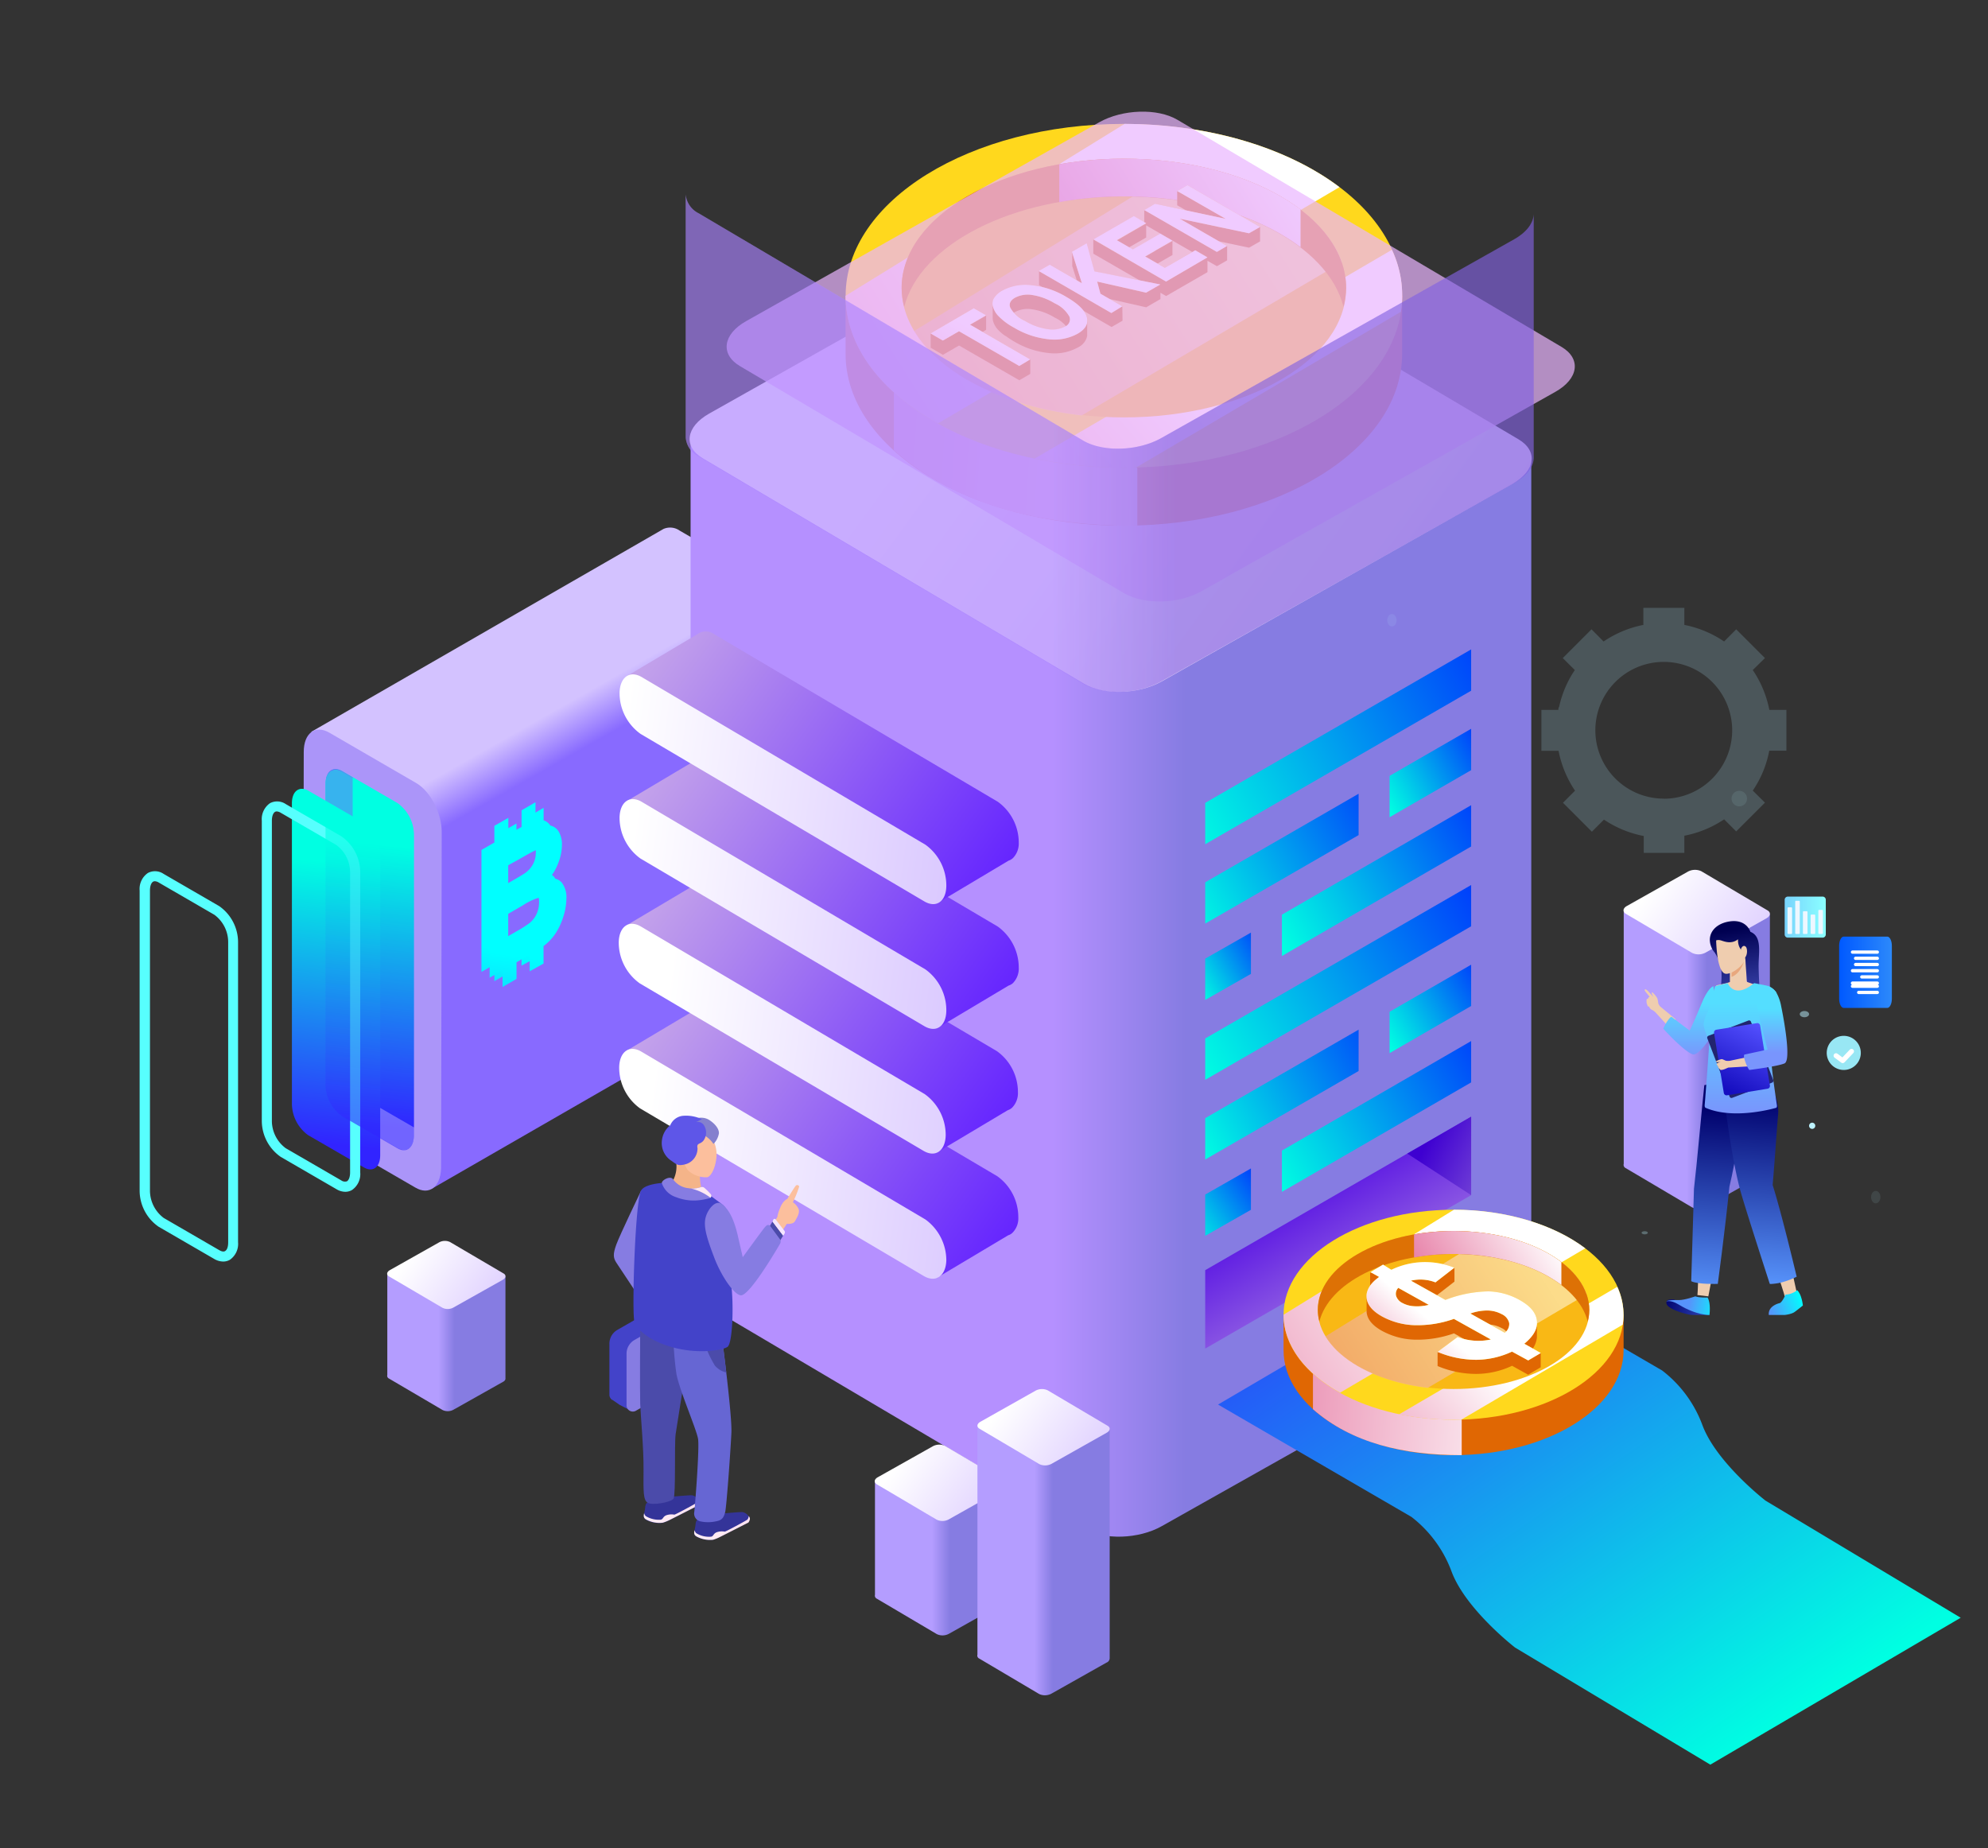 <svg xmlns="http://www.w3.org/2000/svg" width="641" height="596" fill="none"><rect width="100%" height="100%" fill="#333333" stroke="none"/><path fill="url(#a)" d="m247.158 187.336-28-16.237a5.347 5.347 0 0 0-5.219-.548l-113.524 65.393 38.742 147.389 112.955-65.048c1.909-.913 3.148-3.308 3.148-6.799l.203-108.441c-.082-6.008-3.797-13.071-8.305-15.709Z"/><path fill="#AB95F9" d="m133.898 382.907-28.021-16.237c-4.548-2.638-8.122-9.681-8.122-15.749l.183-108.462c0-6.088 3.716-8.828 8.264-6.21l28 16.237c4.549 2.638 8.224 9.701 8.224 15.749l-.203 108.461c-.203 6.069-3.878 8.849-8.325 6.211Z"/><path fill="url(#b)" d="m128.172 370.08-17.929-10.392a12.64 12.64 0 0 1-5.259-10.148v-96.913c0-3.876 2.376-5.662 5.279-4.059l17.929 10.392a12.64 12.64 0 0 1 5.259 10.148V366c0 3.999-2.375 5.764-5.279 4.08Z"/><path fill="url(#c)" d="M118.974 355.142a12.682 12.682 0 0 1-5.259-10.148v-94.315l-3.432-2.029c-2.924-1.685-5.279 0-5.279 4.059v96.913a12.563 12.563 0 0 0 5.239 10.148l17.929 10.391c2.924 1.685 5.279 0 5.279-4.059v-2.598l-14.477-8.362Z"/><path fill="url(#d)" d="m117.349 376.432-17.97-10.391a12.645 12.645 0 0 1-5.258-10.148V259c0-3.896 2.375-5.662 5.279-4.059l17.929 10.392a12.65 12.65 0 0 1 5.259 10.148v96.913c.041 3.937-2.335 5.723-5.239 4.038Z" style="mix-blend-mode:overlay"/><path fill="#57FFFE" d="M111.339 384.287a5.655 5.655 0 0 1-2.904-.873l-17.929-10.391a14.203 14.203 0 0 1-6.091-11.467v-96.913a6.267 6.267 0 0 1 2.64-5.663 4.961 4.961 0 0 1 5.076.284l17.929 10.392a14.199 14.199 0 0 1 6.091 11.487v96.893a6.232 6.232 0 0 1-2.639 5.662 4.299 4.299 0 0 1-2.173.589ZM89.227 261.639a1.064 1.064 0 0 0-.548.142c-.487.284-1.015 1.177-1.015 2.862v96.913a11.013 11.013 0 0 0 4.447 8.666l17.929 10.391a2.03 2.03 0 0 0 1.827.285c.487-.285 1.015-1.178 1.015-2.862v-96.893a10.992 10.992 0 0 0-4.447-8.686l-17.929-10.392a2.741 2.741 0 0 0-1.279-.426ZM71.968 406.775a5.865 5.865 0 0 1-2.924-.853l-17.929-10.391a14.207 14.207 0 0 1-6.092-11.488v-96.892a6.227 6.227 0 0 1 2.66-5.663 4.914 4.914 0 0 1 5.056.284l17.93 10.392a14.21 14.21 0 0 1 6.09 11.467v96.913a6.228 6.228 0 0 1-2.639 5.663 4.275 4.275 0 0 1-2.152.568ZM49.917 284.147a1.108 1.108 0 0 0-.548.142c-.488.284-1.016 1.177-1.016 2.862v96.892a11.055 11.055 0 0 0 4.447 8.687l17.93 10.392c.426.243 1.238.629 1.827.284.589-.345 1.015-1.177 1.015-2.862v-96.913a10.955 10.955 0 0 0-4.447-8.666l-17.929-10.392a2.667 2.667 0 0 0-1.279-.426Z" style="mix-blend-mode:overlay"/><path fill="url(#e)" d="m128.152 370.262-17.93-10.391a12.684 12.684 0 0 1-5.259-10.148V252.81c0-3.876 2.376-5.662 5.28-4.059l17.929 10.391a12.683 12.683 0 0 1 5.259 10.148v96.913c0 3.958-2.376 5.744-5.279 4.059Z" opacity=".6" style="mix-blend-mode:overlay"/><path fill="url(#f)" d="M168.152 311.364v-5.439l-2.843 1.664-1.421.832v5.358l-4.488 2.598v-5.378l-4.162 2.394V274.06l4.162-2.395v-5.378l4.508-2.578v5.358l3.167-1.826 1.097-.589v-5.378l4.487-2.598v5.865a4.451 4.451 0 0 1 2.721 0 4.06 4.06 0 0 1 2.274 2.03 8.122 8.122 0 0 1 .914 4.059 16.4 16.4 0 0 1-1.117 5.703 17.445 17.445 0 0 1-2.944 5.237 4.063 4.063 0 0 1 4.163 1.177 7.812 7.812 0 0 1 1.441 5.114 20.39 20.39 0 0 1-.934 5.764 21.699 21.699 0 0 1-2.579 5.541 16.374 16.374 0 0 1-3.857 4.059v5.643l-4.589 2.496Zm-6.924-18.53v10.533l5.523-3.186a36.31 36.31 0 0 0 4.061-2.598 8.26 8.26 0 0 0 2.172-2.821c.561-1.2.846-2.511.833-3.836a4.469 4.469 0 0 0-.65-2.639 1.854 1.854 0 0 0-1.848-.71 19.524 19.524 0 0 0-5.299 2.476l-4.792 2.781Zm0-15.669v9.113l3.898-2.253c2.335-1.339 3.777-2.212 4.345-2.638a8.22 8.22 0 0 0 2.417-2.801 7.736 7.736 0 0 0 .873-3.572 3.396 3.396 0 0 0-.751-2.537c-.508-.467-1.259-.487-2.254 0-.589.244-2.295 1.177-5.097 2.801l-3.431 1.887Z" style="mix-blend-mode:overlay"/><path fill="url(#g)" d="M170.791 313.191v-5.399a84.404 84.404 0 0 1-2.843 1.664l-1.401.832v5.358l-4.508 2.598v-5.378l-4.162 2.395v-39.374l4.162-2.395v-5.379l4.488-2.577v5.358l3.167-1.827 1.097-.588v-5.399l4.487-2.598v5.866a4.466 4.466 0 0 1 2.721 0 4.224 4.224 0 0 1 2.274 2.029 8.122 8.122 0 0 1 .914 4.059 16.02 16.02 0 0 1-1.137 5.704 16.98 16.98 0 0 1-3.026 5.216 4.064 4.064 0 0 1 4.061 1.177 7.688 7.688 0 0 1 1.544 5.155 19.771 19.771 0 0 1-.955 5.764 21.668 21.668 0 0 1-2.558 5.541 16.414 16.414 0 0 1-3.858 4.059v5.642l-4.467 2.497Zm-6.924-18.531v10.534l5.523-3.186a36.31 36.31 0 0 0 4.061-2.598 8.119 8.119 0 0 0 2.152-2.821 8.59 8.59 0 0 0 .853-3.836 4.461 4.461 0 0 0-.65-2.639 1.887 1.887 0 0 0-1.868-.71 19.216 19.216 0 0 0-5.279 2.476l-4.792 2.78Zm0-15.668v9.113l3.898-2.253c2.335-1.339 3.777-2.212 4.346-2.638a7.971 7.971 0 0 0 2.396-2.801 7.52 7.52 0 0 0 .893-3.572 3.47 3.47 0 0 0-.751-2.537c-.508-.467-1.259-.487-2.254 0-.589.243-2.295 1.177-5.097 2.801l-3.431 1.887Z" style="mix-blend-mode:overlay"/><path fill="url(#h)" d="M493.739 419.582V148.733l-271.069-5.338v268.657c-.975 2.983.305 6.089 3.939 8.118l122.986 72.7c6.356 3.775 17.564 3.43 24.996-.771l113.016-63.648c4.427-2.456 6.498-5.744 6.132-8.869Z"/><path fill="url(#i)" d="m349.575 220.479-122.966-72.7c-6.375-3.755-5.502-10.148 2.031-14.41l112.996-63.648c7.452-4.181 18.64-4.526 25.016-.771l122.966 72.7c6.375 3.775 5.502 10.148-2.031 14.41l-112.996 63.648c-7.452 4.181-18.64 4.546-25.016.771Z"/><path fill="url(#j)" d="M328.336 392.527a16.219 16.219 0 0 0-6.761-13.253l-91.494-54.028a4.609 4.609 0 0 0-4.568-.426l-.548.325-22.742 13.537 99.819 73.37 23.025-13.74a3.315 3.315 0 0 0 1.401-.833 6.52 6.52 0 0 0 1.868-4.952Z"/><path fill="url(#k)" d="m297.9 411.463-91.514-54.068a16.24 16.24 0 0 1-6.741-13.253c.101-5.054 3.309-7.327 7.147-5.054l91.575 54.109a16.332 16.332 0 0 1 6.761 13.253c-.183 5.013-3.391 7.225-7.228 5.013Z"/><path fill="url(#l)" d="M328.215 352.199a16.232 16.232 0 0 0-6.761-13.253l-91.514-54.028a4.58 4.58 0 0 0-4.549-.426c-.196.084-.38.193-.548.325l-22.761 13.517 99.818 73.39 23.026-13.74a3.749 3.749 0 0 0 1.421-.833 6.686 6.686 0 0 0 1.868-4.952Z"/><path fill="url(#m)" d="m297.758 371.074-91.494-54.007a16.239 16.239 0 0 1-6.761-13.273c.122-5.054 3.33-7.307 7.167-5.034l91.494 54.028a16.238 16.238 0 0 1 6.761 13.253c-.101 5.054-3.309 7.307-7.167 5.033Z"/><path fill="url(#n)" d="M328.479 312.013a16.34 16.34 0 0 0-6.761-13.253l-91.514-54.007a4.488 4.488 0 0 0-4.548-.427c-.196.077-.38.18-.549.305l-22.761 13.537 99.818 73.37 23.026-13.74a3.704 3.704 0 0 0 1.421-.812 6.698 6.698 0 0 0 1.868-4.973Z"/><path fill="url(#o)" d="m298.021 330.868-91.493-54.027a16.245 16.245 0 0 1-6.762-13.254c.122-5.053 3.33-7.306 7.168-5.033l91.432 54.007a16.241 16.241 0 0 1 6.762 13.274c-.041 5.053-3.249 7.306-7.107 5.033Z"/><path fill="url(#p)" d="M328.479 271.767a16.226 16.226 0 0 0-6.761-13.253l-91.514-54.069a4.57 4.57 0 0 0-4.548-.426 2.43 2.43 0 0 0-.549.325l-22.761 13.517 99.818 73.39 23.026-13.74a3.762 3.762 0 0 0 1.421-.833 6.685 6.685 0 0 0 1.868-4.911Z"/><path fill="url(#q)" d="m298.021 290.642-91.493-54.008a16.23 16.23 0 0 1-6.762-13.273c.122-5.034 3.33-7.307 7.168-5.034l91.433 54.028a16.243 16.243 0 0 1 6.761 13.253c-.041 5.054-3.249 7.307-7.107 5.034Z"/><path fill="url(#r)" d="m474.348 222.711-85.747 49.502v-13.334l85.747-49.482v13.314Z"/><path fill="url(#s)" d="m474.348 248.325-26.294 15.181v-13.334l26.294-15.181v13.334Z"/><path fill="url(#t)" d="m438.064 269.27-49.463 28.536v-13.314l49.463-28.556v13.334Z"/><path fill="url(#u)" d="m474.349 272.944-61.016 35.315v-13.335l61.016-35.294v13.314Z"/><path fill="url(#v)" d="m403.342 314.022-14.741 8.403v-13.314l14.741-8.403v13.314Z"/><path fill="url(#w)" d="m474.348 298.679-85.747 49.502v-13.335l85.747-49.481v13.314Z"/><path fill="url(#x)" d="m474.348 324.374-26.294 15.201v-13.334l26.294-15.182v13.315Z"/><path fill="url(#y)" d="m438.064 345.339-49.463 28.536v-13.334l49.463-28.536v13.334Z"/><path fill="url(#z)" d="m474.349 349.013-61.016 35.294v-13.314l61.016-35.315v13.335Z"/><path fill="url(#A)" d="m403.342 390.092-14.741 8.402V385.18l14.741-8.423v13.335Z"/><path fill="url(#B)" d="m474.348 385.363-85.747 49.481v-25.289l85.747-49.481v25.289Z"/><path fill="url(#C)" d="m474.349 385.363-20.589-13.396 20.589-11.893v25.289Z"/><path fill="#E06703" d="M446.774 95.375c-12.426-21.412-45.483-36.756-84.407-36.756s-71.96 15.344-84.387 36.756h-5.34v18.693c0 30.606 40.163 55.428 89.727 55.428 49.564 0 89.727-24.822 89.727-55.428V95.375h-5.32Z"/><path fill="url(#D)" d="M288.214 114.068v31.154c20.427 17.881 47.655 24.355 78.498 24.355v-18.693l-78.498-36.816Z" style="mix-blend-mode:overlay"/><path fill="#FFD81D" d="M362.388 150.803c49.555 0 89.727-24.816 89.727-55.428s-40.172-55.428-89.727-55.428c-49.555 0-89.727 24.816-89.727 55.428s40.172 55.428 89.727 55.428Z"/><path fill="url(#E)" d="m302.427 136.535 129.464-76.19c-16.427-12.401-41.341-20.297-69.28-20.398L272.64 95.375c0 16.359 11.513 31.012 29.787 41.16Z" style="mix-blend-mode:overlay"/><path fill="url(#F)" d="M362.367 150.803c1.381 0 2.721 0 4.061-.122l85.28-50.151c1.058-6.8.039-13.76-2.924-19.97l-115.148 67.28a140.646 140.646 0 0 0 28.731 2.963Z" style="mix-blend-mode:overlay"/><path fill="#F9B815" d="M362.387 134.587c39.574 0 71.656-18.674 71.656-41.708 0-23.035-32.082-41.708-71.656-41.708-39.574 0-71.656 18.673-71.656 41.708 0 23.034 32.082 41.708 71.656 41.708Z"/><path fill="url(#G)" d="m348.783 133.958 83.859-49.38c-3.513-9.905-13.097-18.51-26.396-24.497a140.856 140.856 0 0 0-30.315-3.309l-81.22 49.989c8.427 13.842 28.874 24.376 54.072 27.197Z" opacity=".5" style="mix-blend-mode:overlay"/><path fill="#DD7105" d="M362.367 51.17c-39.574 0-71.656 18.673-71.656 41.709.031 2.055.31 4.1.833 6.088 5.076-20.133 34.802-35.619 70.823-35.619 36.021 0 65.747 15.466 70.823 35.559.523-1.989.803-4.033.833-6.09 0-22.974-32.102-41.646-71.656-41.646Z"/><path fill="url(#H)" d="M362.489 51.17a119.994 119.994 0 0 0-20.955 1.827v12.178a117.825 117.825 0 0 1 20.955-1.847c23.188 0 43.716 6.434 56.853 16.379V67.529c-13.117-9.924-33.665-16.358-56.853-16.358Z" style="mix-blend-mode:overlay"/><path fill="#CE5800" d="M317.96 106.355v-4.607l-13.929 8.037-3.959-2.293v4.627l3.959 2.294 5.198-3.004 19.432 11.203 3.533-2.05v-4.607l-16.914-8.037 2.68-1.563Z"/><path fill="#CE5800" d="m345.758 101.586-2.619-3.654-12.285-4.647-10.782 4.2v5.075c.003.322.044.642.122.954a7.016 7.016 0 0 0 1.564 2.78 14.993 14.993 0 0 0 2.396 2.03h.101c.871.648 1.78 1.245 2.721 1.786a27.17 27.17 0 0 0 11.086 3.714c3.24.424 6.53-.187 9.401-1.745a5.424 5.424 0 0 0 3.087-3.755v-5.115l-1.604 1.076a15.863 15.863 0 0 0-3.188-2.699Zm-8.731 6.535c-.447 0-10.518-4.384-11.351-4.749a2.621 2.621 0 0 1 1.604-2.761 8.658 8.658 0 0 1 5.503-.872 19.25 19.25 0 0 1 7.31 2.679 10.374 10.374 0 0 1 4.65 4.16c-2.559.548-7.391 1.584-7.797 1.543h.081ZM361.88 98.907l-7.757-3.309 15.452 3.491 4.589-2.658V94.4l1.828 1.055 13.34-7.692v-3.673l3.046 1.745 3.289-1.887V79.32s-6.376-1.197-6.904-1.502l-2.964-1.542 16.934 3.592 3.554-2.03v-4.627l-4.792-.162-5.259-1.015-2.031-1.198 2.031.67a5.378 5.378 0 0 0-.609-1.806c-.386-.487-16.062-8.118-16.062-8.118v4.607l6.681 3.856-3.96-.771-4.284 1.156 4.893 2.152-7.533-1.603-6.416-3.268v4.404l-9.503 2.943 2.193 1.482-4.386 2.516-4.731-1.867v4.607l16.082 9.275-16.508-2.03.792 3.045-2.498-9.072-1.888 1.096v-1.38l-2.782-1.583v4.627l2.234 7.043c-1.34-.589-2.254-.974-2.234-.995.021-.02-10.7-4.485-10.7-4.485v4.607l23.391 13.497 3.533-2.03-.061-4.505Zm7.695-22.326v-3.897l18.579 10.717-13.137 4.688-3.634-2.03 6.66-3.836v-4.607l-6.965 1.807 1.178 1.583-4.874 2.82-4.609-2.597-.751-.305 7.553-4.343Z"/><path fill="#F9B815" d="m328.64 118.005-19.431-11.223-5.198 3.003-3.96-2.273 13.95-8.118 3.959 2.273-5.198 3.004 19.432 11.203-3.554 2.131ZM326.956 105.645a21.307 21.307 0 0 1-5.199-3.917 7.09 7.09 0 0 1-1.563-2.801 3.43 3.43 0 0 1 .162-2.517 6.6 6.6 0 0 1 2.843-2.72 15.52 15.52 0 0 1 9.422-1.725 27.415 27.415 0 0 1 11.248 3.796c3.777 2.171 5.95 4.323 6.559 6.454.609 2.131-.406 3.917-2.985 5.398a15.66 15.66 0 0 1-9.401 1.766 27.229 27.229 0 0 1-11.086-3.734Zm3.492-2.192a19.646 19.646 0 0 0 7.411 2.679 8.957 8.957 0 0 0 5.543-.832 2.519 2.519 0 0 0 1.442-3.187 10.152 10.152 0 0 0-4.751-4.302 19.335 19.335 0 0 0-7.31-2.7 8.796 8.796 0 0 0-5.503.893c-1.462.832-2.03 1.908-1.522 3.187.507 1.278 2.01 2.699 4.69 4.262ZM358.347 100.936l-23.432-13.557 3.533-2.03 10.396 5.987-3.228-10.148 4.751-2.74 2.497 9.073 21.26 4.221-4.589 2.639-15.757-3.593 1.036 3.918 7.066 4.059-3.533 2.171ZM375.992 90.788l-23.391-13.497 13.015-7.51 3.959 2.274-9.462 5.48 5.178 2.983 8.812-5.094 3.94 2.293-8.813 4.953 6.376 3.673 9.787-5.662 3.939 2.273-13.34 7.834ZM392.377 81.229l-23.391-13.497 3.452-2.03 22.782 4.872-15.635-8.971 3.29-1.908 23.391 13.497-3.553 2.03-22.336-4.71 15.249 8.789-3.249 1.928Z"/><g style="mix-blend-mode:overlay"><path fill="url(#I)" d="m328.64 118.005-19.431-11.203-5.198 3.004-3.96-2.294 13.929-8.118 3.96 2.273-5.198 3.004 19.432 11.224-3.534 2.11Z"/><path fill="url(#J)" d="M326.955 105.645a20.066 20.066 0 0 1-5.198-3.917 7.278 7.278 0 0 1-1.583-2.801c-.258-.83-.2-1.727.162-2.517a6.902 6.902 0 0 1 2.863-2.72 15.6 15.6 0 0 1 9.401-1.725 27.317 27.317 0 0 1 11.249 3.796c3.777 2.192 5.97 4.323 6.559 6.454.588 2.131-.386 3.917-2.965 5.398a15.595 15.595 0 0 1-9.421 1.766 27.16 27.16 0 0 1-11.067-3.734Zm3.493-2.192a19.428 19.428 0 0 0 7.391 2.679 8.914 8.914 0 0 0 5.543-.832 2.476 2.476 0 0 0 1.442-3.187 10.154 10.154 0 0 0-4.731-4.302 19.771 19.771 0 0 0-7.33-2.7 8.796 8.796 0 0 0-5.503.893c-1.442.832-2.03 1.908-1.523 3.187a10.15 10.15 0 0 0 4.711 4.262Z"/><path fill="url(#K)" d="m358.326 100.936-23.411-13.557 3.553-2.03 10.376 5.987-3.228-10.147 4.771-2.76 2.498 9.072 21.239 4.221-4.589 2.639-15.777-3.573 1.056 3.918 7.046 4.059-3.534 2.171Z"/><path fill="url(#L)" d="M375.972 90.788 352.581 77.19l13.015-7.51 3.959 2.294-9.462 5.46 5.178 2.983 8.812-5.074 3.94 2.273-8.813 5.074 6.376 3.674 9.807-5.642 3.919 2.273-13.34 7.793Z"/><path fill="url(#M)" d="m392.357 81.229-23.391-13.497 3.452-2.03 22.802 4.872-15.634-8.971 3.289-1.908 23.391 13.497-3.553 2.03-22.335-4.71 15.249 8.81-3.27 1.907Z"/></g><path fill="#343499" d="M225.005 489.968s-.609 0-.751 1.704c-.143 1.705-.975 2.943.182 3.715a9.07 9.07 0 0 0 5.422 1.096 13.089 13.089 0 0 0 2.355-.975c.366-.162 9.036-4.586 9.036-4.586s.649-.914.406-1.523a3.11 3.11 0 0 0-2.213-1.826c-.305-.102-4.813.304-6.092.406a25.905 25.905 0 0 1-4.792-.772l-3.553 2.761Z"/><path fill="url(#N)" d="M223.929 493.418c.11.334.282.643.507.913a7.913 7.913 0 0 0 4.61 1.177c1.076 0 .812-.953 2.03-1.441.834-.29 1.73-.36 2.599-.203.386 0 6.863-3.531 7.249-3.835.386-.305.507-1.157.507-1.198.13.173.233.365.305.568.244.609-.406 1.523-.406 1.523s-8.67 4.424-9.036 4.586c-.751.401-1.54.727-2.355.975a9.067 9.067 0 0 1-5.421-1.096c-.792-.487-.772-1.157-.589-1.969Z"/><path fill="#343499" d="M208.761 484.528s-.609 0-.751 1.726c-.142 1.725-.975 2.922.162 3.714a8.977 8.977 0 0 0 5.442 1.075 13.547 13.547 0 0 0 2.356-.954c.365-.162 9.035-4.586 9.035-4.586s.65-.934.406-1.543a3.098 3.098 0 0 0-2.213-1.806c-.325-.102-4.812.284-6.091.385a24.486 24.486 0 0 1-4.792-.751l-3.554 2.74Z"/><path fill="url(#O)" d="M207.685 487.918c.093.336.259.648.487.913a8.124 8.124 0 0 0 4.63 1.198c1.076 0 .812-.954 2.03-1.441a5.114 5.114 0 0 1 2.599-.203c.386 0 6.863-3.552 7.249-3.836.386-.284.487-1.177.508-1.218.113.183.215.373.304.568.244.609-.406 1.543-.406 1.543s-8.67 4.424-9.036 4.587c-.753.39-1.542.71-2.355.953a8.977 8.977 0 0 1-5.442-1.075c-.792-.487-.751-1.157-.568-1.989Z"/><path fill="#4343C9" d="m225.391 421.266-5.381-3.105a1.555 1.555 0 0 0-.386-.244 2.02 2.02 0 0 0-.92-.141 2.022 2.022 0 0 0-.887.283l-18.761 10.757a5.112 5.112 0 0 0-2.559 4.445v16.44a2.026 2.026 0 0 0 .873 1.684h.102l2.294 1.583 3.533 1.827 5.686-8.606 9.441-5.337a5.12 5.12 0 0 0 2.579-4.445v-8.382l4.386-6.759Z"/><path fill="#867CE2" d="m205.187 454.795 18.742-10.615a5.154 5.154 0 0 0 2.578-4.445v-16.602a2.022 2.022 0 0 0-1-1.923 2.027 2.027 0 0 0-2.167.077l-18.762 10.777a5.108 5.108 0 0 0-2.558 4.424v16.46a2.03 2.03 0 0 0 3.167 1.847Z"/><path fill="#4B4BAA" d="M206.426 427.578s-.142 21.108 0 25.106c.143 3.998 1.138 14.207 1.077 21.27-.061 7.063-.102 9.6 1.279 10.574 1.381.975 7.594-.101 8.386-1.299.792-1.197.223-17.677.69-20.843.467-3.167 2.477-15.608 2.477-15.608l-.893-14.735-13.016-4.465Z"/><path fill="#6666D3" d="M233.005 433.017s3.066 23.463 2.823 28.922c-.244 5.46-1.584 24.233-2.031 25.756-.447 1.522-.893 2.516-2.944 2.841-1.671.38-3.406.38-5.076 0a2.578 2.578 0 0 1-1.929-2.943c.223-1.421 1.705-20.519 1.238-23.584-.467-3.064-6.213-16.236-7.005-21.168a92.285 92.285 0 0 1-.914-10.798l15.838.974Z"/><path fill="#4B4BAA" d="M234.183 442.536a6.665 6.665 0 0 1-3.676-2.212 33.46 33.46 0 0 1-2.538-5.033l5.036-2.274 1.178 9.519Z"/><path fill="#867CE2" d="M206.71 383.942s-6.842 14.207-7.979 17.333c-1.137 3.125-1.016 4.302 0 5.865l7.025 10.595 6.904-8.545 1.807-14.024-3.29-9.093-4.467-2.131Z"/><path fill="#4343C9" d="M239.218 404.948s-1.644-7.205-3.147-11.284c-1.502-4.08-2.64-4.952-4.223-6.089-1.584-1.137-3.472-2.598-3.472-2.598l-14.965-3.531s-5.503.304-6.701 2.435c-1.929 3.39-3.045 39.8-2.132 42.418.914 2.619 5.239 6.333 12.934 8.301 7.696 1.969 15.392.873 17.077-.324 1.685-1.198 2.03-14.207 1.137-20.418a8.962 8.962 0 0 1 3.492-8.91Z"/><path fill="#F4B489" d="M226.447 384.287a19.462 19.462 0 0 1-.751-4.303 29.775 29.775 0 0 1 .568-6.332l-8.873-1.279a9.76 9.76 0 0 1-1.828 10.311 31.295 31.295 0 0 0 5.95 3.328c1.218.122 4.061 0 4.061 0l.873-1.725Z"/><path fill="#FCBF9D" d="M229.005 366.082a10.402 10.402 0 0 1 2.031 6.677c-.284 3.937-1.827 6.576-3.005 6.84a8.557 8.557 0 0 1-6.092-2.131c-1.563-1.644-3.228-8.119-3.228-8.119l8.122-7.022 2.172 3.755Z"/><path fill="#8480CE" d="M228.68 361.129c1.503.954 3.188 2.619 3.127 4.303a6.371 6.371 0 0 1-1.766 3.43 8.482 8.482 0 0 0-3.33-2.963c-1.645-.69-1.808.791-1.808.791l-3.695-4.688s4.244-2.922 7.472-.873Z"/><path fill="#5E56E8" d="m224.416 361.819 1.889-.933a11.866 11.866 0 0 0-6.315-1.076 4.97 4.97 0 0 0-3.878 3.024 7.213 7.213 0 0 0-2.681 4.831 6.795 6.795 0 0 0 2.802 6.454c1.868 1.238 2.173 2.029 4.975 1.238a5.302 5.302 0 0 0 3.696-5.094c-.366-1.929.974-1.117 2.03-2.639a4.378 4.378 0 0 0 0-4.851 2.341 2.341 0 0 0-2.518-.954Z"/><path fill="#867CE2" d="M229.167 385.078a20.903 20.903 0 0 0-2.03-2.029 1.172 1.172 0 0 0-1.198-.264 8.134 8.134 0 0 1-4.061.325 6.813 6.813 0 0 1-4.792-2.781c-.853-1.441-3.858.244-3.675 1.177a7.071 7.071 0 0 0 1.765 2.825 7.079 7.079 0 0 0 2.864 1.701 15.414 15.414 0 0 0 8.569.792 26.322 26.322 0 0 0 2.173-.467.748.748 0 0 0 .583-.522.747.747 0 0 0-.198-.757Z"/><path fill="#FCBF9D" d="m251.665 397.784 2.031-3.166s2.03.223 2.619-.832c.589-1.056 1.604-2.619 1.198-3.897a5.093 5.093 0 0 0-1.868-2.233 31.71 31.71 0 0 0 2.031-5.053.637.637 0 0 0-.439-.462.626.626 0 0 0-.617.157c-.345.264-2.762 4.283-2.762 4.283s-1.421.487-2.355 3.003a12.156 12.156 0 0 0-.873 2.862l-1.32 2.03 2.355 3.308Z"/><path fill="#4B4BAA" d="m251.34 400.321 1.178-1.888-3.432-4.587-1.482 2.517 3.736 3.958Z"/><path fill="#867CE2" d="M251.483 399.59a1.365 1.365 0 0 1 0 1.502c-1.929 3.308-9.462 15.892-12.325 16.541-2.031.467-6.437-5.784-8.813-11.995-2.375-6.21-3.614-10.148-2.822-13.091.792-2.943 3.371-5.682 5.117-4.363s3.695 3.491 5.279 10.351l1.563 6.839s5.889-8.118 6.904-9.376a5.16 5.16 0 0 1 .751-.812.82.82 0 0 1 .647-.198.827.827 0 0 1 .572.36l3.127 4.242Z"/><path fill="#F5E6FF" d="m252.518 398.433.427-.649a.778.778 0 0 0 0-.893l-2.843-3.694a.422.422 0 0 0-.355-.191.43.43 0 0 0-.356.191l-.325.69 3.452 4.546Z"/><path fill="#FFE9F4" d="m223.239 383.333-.427-.101a8.755 8.755 0 0 0 3.168-.447 1.177 1.177 0 0 1 1.198.264 20.812 20.812 0 0 1 2.031 2.03.757.757 0 0 1 .16.583.755.755 0 0 1-.323.513 16.607 16.607 0 0 0-5.807-2.842Z"/><path fill="url(#P)" d="M324.763 515.398v-36.654l-42.64-.832v36.309a1.093 1.093 0 0 0 .63 1.279l19.309 11.406a4.31 4.31 0 0 0 3.94-.121l17.746-9.986c.65-.406 1.015-.913 1.015-1.401Z"/><path fill="url(#Q)" d="m302.022 490.008-19.31-11.406c-.995-.589-.873-1.603.304-2.273l17.747-9.986a4.373 4.373 0 0 1 3.939-.122l19.31 11.407c.995.588.853 1.603-.305 2.273l-17.746 9.985a4.299 4.299 0 0 1-3.939.122Z"/><path fill="url(#R)" d="M357.799 534.72v-73.897l-42.64-.832v73.532a1.052 1.052 0 0 0 .609 1.278l19.31 11.427a4.43 4.43 0 0 0 3.939-.122l17.746-10.006a1.566 1.566 0 0 0 1.036-1.38Z"/><path fill="url(#S)" d="m335.139 472.107-19.31-11.426c-.995-.589-.873-1.604.305-2.253l17.746-10.006a4.36 4.36 0 0 1 1.955-.53 4.354 4.354 0 0 1 1.984.408l19.31 11.427c.995.588.873 1.603-.305 2.253l-17.746 10.006a4.428 4.428 0 0 1-3.939.121Z"/><path fill="url(#T)" d="M570.675 376.575v-81.772l-47.128-.934v81.387a1.177 1.177 0 0 0 .691 1.42l21.381 12.645a4.843 4.843 0 0 0 4.345-.142l19.635-11.062a1.702 1.702 0 0 0 1.076-1.542Z"/><path fill="url(#U)" d="m545.598 307.264-21.381-12.624c-1.096-.669-.954-1.786.345-2.516l19.655-11.062a4.843 4.843 0 0 1 4.346-.142l21.381 12.645c1.096.649.954 1.786-.346 2.516l-19.634 11.062a4.815 4.815 0 0 1-4.366.121Z"/><path fill="url(#V)" d="M162.974 444.424v-32.798l-38.092-.751v32.473a.971.971 0 0 0 .548 1.157l17.28 10.148a3.893 3.893 0 0 0 3.513-.102l15.898-8.95c.609-.284.914-.751.853-1.177Z"/><path fill="url(#W)" d="m142.71 421.713-17.28-10.148c-.893-.528-.771-1.421.285-2.03l15.878-8.95a3.9 3.9 0 0 1 3.513-.102l17.279 10.148c.893.528.772 1.441-.264 2.03l-15.899 8.93a3.839 3.839 0 0 1-3.512.122Z"/><path fill="#EAB6FF" d="M362.439 191.272 238.58 118.044c-6.417-3.795-5.523-10.29 2.03-14.512l113.829-64.114c7.492-4.222 18.782-4.587 25.198-.792l123.859 73.228c6.396 3.795 5.523 10.29-2.03 14.511L387.637 190.5c-7.431 4.323-18.701 4.567-25.198.772Z" opacity=".7" style="mix-blend-mode:lighten"/><path fill="url(#X)" d="m488.236 77.15-113.828 64.114c-7.513 4.222-18.782 4.567-25.199.771L225.35 68.808a7.57 7.57 0 0 1-4.264-6.089v78.302a7.503 7.503 0 0 0 4.264 6.23l123.859 73.228c6.417 3.795 17.706 3.45 25.199-.771l113.869-63.973c4.284-2.415 6.396-5.581 6.234-8.545V69.031c-.061 2.8-2.173 5.805-6.275 8.118Z" opacity=".4" style="mix-blend-mode:overlay"/><path fill="url(#Y)" d="m488.236 77.15-113.828 64.114c-7.513 4.222-18.782 4.567-25.199.771L225.35 68.808a7.57 7.57 0 0 1-4.264-6.089v78.302a7.503 7.503 0 0 0 4.264 6.23l123.859 73.228c6.417 3.795 17.706 3.45 25.199-.771l113.869-63.973c4.284-2.415 6.396-5.581 6.234-8.545V69.031c-.061 2.8-2.173 5.805-6.275 8.118Z" opacity=".4" style="mix-blend-mode:lighten"/><path fill="url(#Z)" d="M455.1 489.115a39.544 39.544 0 0 1 12.995 17.78c4.65 12.177 20.427 24.355 20.427 24.355L551.467 569l80.731-47.371-62.945-37.77s-15.756-12.178-20.304-24.254a39.358 39.358 0 0 0-13.016-17.698l-62.518-36.37-80.671 47.35 62.356 36.228Z"/><path fill="#E06703" d="M520.217 423.925c-7.574-13.071-27.757-22.447-51.554-22.447s-43.96 9.376-51.554 22.447h-3.249v11.406c0 18.713 24.549 33.874 54.823 33.874 30.275 0 54.823-15.161 54.823-33.874v-11.406h-3.289Z"/><path fill="url(#aa)" d="M423.342 435.331v19.058c12.488 10.919 29.117 14.816 47.96 14.816v-11.427l-47.96-22.447Z" style="mix-blend-mode:overlay"/><path fill="#FFD81D" d="M468.683 457.778c30.278 0 54.823-15.156 54.823-33.853 0-18.697-24.545-33.854-54.823-33.854s-54.823 15.157-54.823 33.854 24.545 33.853 54.823 33.853Z"/><path fill="url(#ab)" d="m432.074 449.072 79.067-46.559c-10.031-7.571-25.259-12.421-42.315-12.462l-54.966 33.874c0 9.986 7.046 18.956 18.214 25.147Z" style="mix-blend-mode:overlay"/><path fill="url(#ac)" d="M468.663 457.778h2.497l52.062-30.646c.17-1.04.258-2.092.264-3.146a21.912 21.912 0 0 0-2.03-9.052l-70.336 41.099a85.85 85.85 0 0 0 17.543 1.745Z" style="mix-blend-mode:overlay"/><path fill="#F9B815" d="M468.684 447.874c24.177 0 43.777-11.404 43.777-25.471 0-14.068-19.6-25.472-43.777-25.472-24.178 0-43.777 11.404-43.777 25.472 0 14.067 19.599 25.471 43.777 25.471Z"/><path fill="url(#ad)" d="m460.379 447.509 51.189-30.18c-2.153-6.089-8.021-11.305-16.122-14.958a85.631 85.631 0 0 0-18.498-2.03l-49.564 30.545c5.117 8.443 17.584 14.877 32.995 16.623Z" opacity=".5" style="mix-blend-mode:overlay"/><path fill="#DD7105" d="M468.664 396.931c-24.163 0-43.757 11.407-43.757 25.472.016 1.254.187 2.501.507 3.714 3.087-12.32 21.259-21.778 43.25-21.778 21.99 0 40.183 9.458 43.269 21.778.321-1.213.491-2.46.508-3.714 0-14.065-19.594-25.472-43.777-25.472Z"/><path fill="url(#ae)" d="M468.744 396.931a72.319 72.319 0 0 0-12.812 1.117v7.428a72.33 72.33 0 0 1 12.812-1.137c14.214 0 26.701 3.938 34.701 10.006v-7.408c-7.979-6.089-20.548-10.006-34.701-10.006Z" style="mix-blend-mode:overlay"/><path fill="#E06703" d="M492.887 436.366a7.975 7.975 0 0 0 2.66-5.013v-4.891l-3.33-1.38a17.465 17.465 0 0 0-2.315-1.522 21.607 21.607 0 0 0-9.99-2.761 40.088 40.088 0 0 0-13.828 2.842l-11.106-6.211a13.225 13.225 0 0 1 7.898.548l6.092-4.729v-4.505l-7.818 2.719c-.784-.04-1.57-.04-2.355 0-3.52.108-6.978.951-10.152 2.476l-1.442-.791.548-.426v-2.03l-5.969-.325v7.083l2.03-1.501.873.487a13.693 13.693 0 0 0-2.213 2.029l-1.827-.629v5.196c.182 2.334 1.847 4.363 4.954 6.089a23.307 23.307 0 0 0 10.376 2.841 35.228 35.228 0 0 0 12.832-2.03l11.919 6.637a18.689 18.689 0 0 1-5.117.305 19.612 19.612 0 0 1-3.593-.609l.284-.974-8.772.669v4.506a31.809 31.809 0 0 0 12.508 2.537 27.309 27.309 0 0 0 11.513-2.618l5.177 2.882 4.061-2.395v-4.506h-3.898Zm-36.995-10.696a8.992 8.992 0 0 1-3.696-1.035 3.925 3.925 0 0 1-2.03-2.253 2.716 2.716 0 0 1 .69-2.638l9.827 5.48a14.905 14.905 0 0 1-4.791.446Zm29.238 8.545-11.086-6.19a15.838 15.838 0 0 1 5.746-.975 9.908 9.908 0 0 1 4.386 1.178 4.199 4.199 0 0 1 2.396 2.841 3.45 3.45 0 0 1-1.401 3.166l-.041-.02Z"/><path fill="#FFD81D" d="m480.704 431.901-11.919-6.637a35.232 35.232 0 0 1-12.832 2.03 23.304 23.304 0 0 1-10.376-2.841c-3.107-1.746-4.772-3.775-4.955-6.089-.182-2.314 1.158-4.526 4.061-6.617l-2.802-1.562 4.061-2.416 2.68 1.665a25.22 25.22 0 0 1 10.153-2.476 25.564 25.564 0 0 1 10.152 1.806l-6.091 4.729a13.228 13.228 0 0 0-7.899-.548l11.107 6.21a40.107 40.107 0 0 1 13.909-2.76 21.618 21.618 0 0 1 9.99 2.76c3.431 1.908 5.299 4.06 5.604 6.657.304 2.598-1.076 5.013-4.061 7.469l5.32 2.984-4.061 2.395-5.219-2.842a27.635 27.635 0 0 1-11.512 2.639 32.21 32.21 0 0 1-12.508-2.558l6.477-4.789a19.605 19.605 0 0 0 5.604 1.197 18.675 18.675 0 0 0 5.117-.406Zm-29.848-16.642a2.72 2.72 0 0 0-.69 2.638 3.925 3.925 0 0 0 2.03 2.253 8.992 8.992 0 0 0 3.696 1.035 14.94 14.94 0 0 0 4.792-.447l-9.828-5.479Zm34.315 14.47a3.446 3.446 0 0 0 1.442-3.145 4.193 4.193 0 0 0-.867-1.7 4.19 4.19 0 0 0-1.529-1.142 9.924 9.924 0 0 0-4.386-1.177 15.855 15.855 0 0 0-5.746.974l11.086 6.19Z"/><path fill="url(#af)" d="m480.704 431.901-11.919-6.637a35.232 35.232 0 0 1-12.832 2.03 23.304 23.304 0 0 1-10.376-2.841c-3.107-1.746-4.772-3.775-4.955-6.089-.182-2.314 1.158-4.526 4.061-6.617l-2.802-1.562 4.061-2.416 2.68 1.665a25.22 25.22 0 0 1 10.153-2.476 25.564 25.564 0 0 1 10.152 1.806l-6.091 4.729a13.228 13.228 0 0 0-7.899-.548l11.107 6.21a40.107 40.107 0 0 1 13.909-2.76 21.618 21.618 0 0 1 9.99 2.76c3.431 1.908 5.299 4.06 5.604 6.657.304 2.598-1.076 5.013-4.061 7.469l5.32 2.984-4.061 2.395-5.219-2.842a27.635 27.635 0 0 1-11.512 2.639 32.21 32.21 0 0 1-12.508-2.558l6.477-4.789a19.605 19.605 0 0 0 5.604 1.197 18.675 18.675 0 0 0 5.117-.406Zm-29.848-16.642a2.72 2.72 0 0 0-.69 2.638 3.925 3.925 0 0 0 2.03 2.253 8.992 8.992 0 0 0 3.696 1.035 14.94 14.94 0 0 0 4.792-.447l-9.828-5.479Zm34.315 14.47a3.446 3.446 0 0 0 1.442-3.145 4.193 4.193 0 0 0-.867-1.7 4.19 4.19 0 0 0-1.529-1.142 9.924 9.924 0 0 0-4.386-1.177 15.855 15.855 0 0 0-5.746.974l11.086 6.19Z" style="mix-blend-mode:overlay"/><path fill="#EFCDAF" d="m547.309 417.581 3.52.419 1.48-7.771-4.68-.229s-.223 7.265-.32 7.581ZM573.309 411.171s2.123 6.465 2.15 6.829l3.85-1.323-1.468-6.677-4.532 1.171Z"/><path fill="url(#ag)" d="M546.196 383.32c.869-7.133 2.607-26.768 3.341-33.412l13.07-2.908c6.333 12.948-.251 16.133-1.768 18.993-.349.653-.949 6.98-3.219 16.674-1.425 14.173-3.744 31.312-3.744 31.312s-6.382.235-8.567-.865l.887-29.794Z"/><path fill="url(#ah)" d="M570.702 349.178s3.065 5.375 2.629 10.149c-.377 4.098-1.179 16.177-1.768 22.757 3.136 9.995 7.746 29.581 7.746 29.581a25.25 25.25 0 0 1-5.094 1.894c-.707.202-3.142.546-3.578.41 0 0-8.218-25.293-9.598-30.46-3.272-12.233-5.73-34.509-5.73-34.509l15.393.178Z"/><path fill="url(#ai)" d="M537.852 419.134a.841.841 0 0 0-.308.239 1.024 1.024 0 0 0-.191.373 1.154 1.154 0 0 0 .086.845c.616 1.515 5.61 3.096 8.014 3.409h5.856l-8.809-3.803a14.469 14.469 0 0 0-2.78-1.165 5.925 5.925 0 0 0-1.868.102Z"/><path fill="url(#aj)" d="M550.577 418.377s-2.605.132-3.965-.377c0 0-3.349 1.197-5.211 1.197s-3.609 0-4.092.397c1.271-.212 2.542.179 4.048 1.098 5.649 3.472 9.83 3.307 9.83 3.307s.527-3.836-.61-5.622Z"/><path fill="url(#ak)" d="M570.327 423.993c-.25-2.4 2.131-3.512 3.605-3.844.967-.637 1.761-2.712 1.761-2.712 1.349-.046 2.663-.542 3.806-1.437a5.877 5.877 0 0 1 1.131 1.953c.343.954.572 1.966.679 3.003 0 0-1.631 1.322-2.658 2.075-1.028.752-3.192.969-3.192.969l-5.132-.007Z"/><path fill="url(#al)" d="M552.977 302.036a5.488 5.488 0 0 0 .288 5.719 15.194 15.194 0 0 1 1.596 4.214c.612 2.683-.202 7.878-.202 7.878s3.389.469 4.894-.235c1.504-.703.299-9.29.299-9.29s-1.027-4.794-1.223-5.263c-.196-.469-3.156-4.059-3.156-4.059l-2.496 1.036Z"/><path fill="#EFCDAF" d="M557.779 316.601c.033-.275-.039-4.893-.039-4.893l.394-.694 1.792-3.185s2.872-1.866 3.166 0c.206 1.359.061 8.614.061 8.614l3.156 1.166c-1.109 3.039-5.041 3.336-5.041 3.336-5.585.549-7.959-3.207-7.959-3.207s4.409-.887 4.47-1.137Z"/><path fill="#E8A77D" d="M562.309 310s-.972 3.86-4 5v-1.404l4-3.596Z"/><path fill="#EFCDAF" d="M531.389 322.079c.051-.281.131-.539.267-.574.088-.03.179-.047.272-.052l-.601-.757c-.187-.23-.969-1.074-1.014-1.424-.046-.35.345-.287.447-.218.457.347.873.746 1.241 1.188.261.293.76.85 1.134 1.234a9.558 9.558 0 0 1-.567-1.148.321.321 0 0 1 .019-.22.32.32 0 0 1 .157-.153 6.515 6.515 0 0 1 1.649 1.998 7.57 7.57 0 0 1 .278 1.515c.169.498.471.939.872 1.275l4.766 3.921-2.363 2.336-4.256-4.661a4.226 4.226 0 0 0-1.133-.758 2.169 2.169 0 0 1-.669-.649 2.578 2.578 0 0 1-.249-.522c-.051.161-.187.212-.284.086a4.662 4.662 0 0 1-.447-1.246c0-.218-.063-.958.079-1.108a.515.515 0 0 1 .402-.063ZM553.309 301.791s-.027 11.746 3.097 12.193c1.422.2 4.409-1.466 5.924-3.86 0 0 2.281-3.368 1.945-7.033-.336-3.666-9.533-6.375-10.966-1.3Z"/><path fill="url(#am)" d="M552.822 307.166s-.694-2.373.138-3.673c0 0 .573-.712 2.087-.216 1.101.356 3.269 1.207 5.351-.408 0 0-.235 2.734 1.721 4.011a8.76 8.76 0 0 1 .682 2.741c.046 1.201.241 4.222.539 6.997l3.969 1.382s-.149-1.347-.264-6.047c-.109-4.513 1.308-9.912-2.655-11.498 0 0-1.222-4.228-6.819-3.33-5.598.898-8.104 5.487-4.749 10.041Z"/><path fill="#EFCDAF" d="M561.309 306.105s.547-1.731 1.564-.86c.741.632.57 3.628-.761 3.755"/><path fill="url(#an)" d="M538.963 327.863s3.205 2.508 5.876 4.429c1.051-2.292 1.509-3.22 3.937-9.025 2.084-4.968 3.675-5.267 3.675-5.267l1.858 12.09s-5.301 9.402-8.048 9.899c-1.556.281-6.892-4.896-9.952-8.295a12.701 12.701 0 0 1 2.172-3.561c.151-.107.312-.198.482-.27Z"/><path fill="url(#ao)" d="M571.134 340.788c-.192 2.587 1.609 14.15 1.796 15.568.087.65-.198.835-.198.835s-13.508 4.071-22.812 0c0 0-.362-.137-.263-1.008.169-1.585 1.522-20.265 1.522-20.265a28.878 28.878 0 0 1-1.825-5.012c-.379-1.926 1.749-5.269 2.017-6.754.268-1.484 1.627-6.145 1.627-6.145s1.02-.298 4.081-1.007c0 0 2.005 5.364 8.517 0 .653.125 3.393.656 4.314.864.075.023.151.041.227.054a5.266 5.266 0 0 1 2.496 1.985c.881 3.48.901 7.131.058 10.621a68.195 68.195 0 0 0-1.557 10.264Z"/><path fill="#22256F" d="m571.388 349.083-12.867 4.907a.643.643 0 0 1-.829-.371l-7.194-18.816a.643.643 0 0 1 .371-.829l12.866-4.907a.643.643 0 0 1 .829.371l7.195 18.816a.643.643 0 0 1-.371.829Z"/><path fill="url(#ap)" d="m569.93 351.049-13.07 2.124a.908.908 0 0 1-1.042-.749l-3.153-19.358a.906.906 0 0 1 .75-1.04l13.07-2.124a.908.908 0 0 1 1.042.749l3.153 19.358a.906.906 0 0 1-.75 1.04Z"/><path fill="#EFCDAF" d="M553.708 342.492c-.233 0-.483-.157-.372-.293.112-.135 1.593-.782 1.959-.677.367.104.908.432 1.285.521.386.047.776.047 1.163 0l4.974-1.043 1.592 2.821-7.044.412s-.712.292-1.195.522h-.058c-.314.128-.644.21-.982.245-.43 0-.616-.25-.621-.428-.234-.052-.329-.193-.335-.328a.378.378 0 0 1 .043-.198.366.366 0 0 1-.212-.109.349.349 0 0 1-.096-.215.444.444 0 0 1 .048-.214.364.364 0 0 1-.329-.328.518.518 0 0 1 .1-.308c.412-.242.86-.418 1.328-.521a7.705 7.705 0 0 1-1.248.141Z"/><path fill="url(#aq)" d="m562.413 340.048 7.523-1.619c-.99-3.524-2.27-8.871-3.083-12.191-.991-4.105.22-7.779 2.787-8.238.081.022.163.039.246.052 1.118.289 2.094.925 2.762 1.8a14.104 14.104 0 0 1 1.678 4.685s3.632 17.224 1.065 18.35c-2.219.975-11.351 2.113-11.351 2.113s-.896-1.051-1.615-3.71a1.81 1.81 0 0 1-.012-1.242Z"/><path fill="url(#ar)" d="M594.479 302h14.042c.817 0 1.479 1.331 1.479 2.972v17.056c0 1.641-.662 2.972-1.479 2.972h-14.042c-.817 0-1.479-1.331-1.479-2.972v-17.056c0-1.641.662-2.972 1.479-2.972Z"/><path fill="url(#as)" d="M576.467 289.099h11.201c.567 0 1.027.459 1.027 1.026v11.187c0 .566-.46 1.025-1.027 1.025h-11.201a1.026 1.026 0 0 1-1.027-1.025v-11.187c0-.567.46-1.026 1.027-1.026Z"/><path fill="#EDF7FF" d="M586.556 293.386h.967c.141 0 .254.113.254.254v7.249c0 .14-.113.253-.254.253h-.967a.254.254 0 0 1-.254-.253v-7.249c0-.141.114-.254.254-.254ZM584.069 294.889h.967c.14 0 .254.114.254.254v5.745a.254.254 0 0 1-.254.254h-.967a.253.253 0 0 1-.254-.254v-5.745c0-.14.113-.254.254-.254ZM581.582 293.814h.967c.14 0 .254.114.254.254v6.82a.254.254 0 0 1-.254.254h-.967a.254.254 0 0 1-.254-.254v-6.82c0-.14.114-.254.254-.254ZM579.094 290.443h.967c.14 0 .254.114.254.254v10.191a.254.254 0 0 1-.254.254h-.967a.254.254 0 0 1-.255-.254v-10.191c0-.14.114-.254.255-.254ZM576.612 292.559h.967c.14 0 .254.114.254.254v8.075a.254.254 0 0 1-.254.254h-.967a.253.253 0 0 1-.254-.254v-8.075c0-.14.113-.254.254-.254Z"/><path fill="#ACE2F9" d="M502.468 228.904c0-.309 0-.649.248-.989a32.34 32.34 0 0 1 1.081-3.862 33.373 33.373 0 0 1 3.986-8.002l-3.893-3.862 9.268-9.268.186.185 3.707 3.738a34.722 34.722 0 0 1 12.822-5.345V196h13.223v5.499c4.591.9 8.952 2.718 12.822 5.345l3.893-3.923 9.268 9.268-3.923 3.862a34.878 34.878 0 0 1 5.345 12.853H576v13.161h-5.53a34 34 0 0 1-5.314 12.853l3.923 3.893-9.268 9.268-3.893-3.892a34.61 34.61 0 0 1-12.822 5.283V275h-13.1v-5.438a34.589 34.589 0 0 1-12.821-5.283l-3.708 3.708-.185.185-5.623-5.623-3.707-3.707 3.707-3.708.185-.185-.185-.278a34.974 34.974 0 0 1-5.129-12.575H497v-13.192h5.468Zm33.986 28.64a22.06 22.06 0 1 0-22.06-22.029 22.063 22.063 0 0 0 22.152 21.998l-.092.031Z" opacity=".2"/><path stroke="#fff" stroke-linecap="round" stroke-miterlimit="10" stroke-width="1.06" d="M605.309 307h-8M605.309 309h-7M605.309 311h-7M605.309 313h-8M605.309 315h-5M605.309 317h-8M605.309 318h-8M605.309 320h-6"/><path fill="#98E7F4" d="M589 339.476a5.498 5.498 0 0 0 6.547 5.423A5.501 5.501 0 0 0 594.53 334a5.498 5.498 0 0 0-5.102 3.372 5.505 5.505 0 0 0-.428 2.104Z"/><path stroke="#fff" stroke-linecap="round" stroke-linejoin="round" stroke-width="1.58" d="m592 340.399 2.153 1.601 2.847-3"/><path fill="#BDF3FF" d="M580.309 326.996a.787.787 0 0 0 .25.557c.164.165.398.293.672.37.274.076.576.096.867.058.291-.038.559-.133.77-.272.21-.14.353-.318.412-.512a.696.696 0 0 0-.085-.579 1.218 1.218 0 0 0-.552-.449 2.071 2.071 0 0 0-.834-.169c-.397 0-.777.105-1.058.292-.282.186-.44.44-.442.704Z" opacity=".5"/><path fill="#BDF3FF" d="M583.309 363a1.002 1.002 0 0 0 1.195.981 1.003 1.003 0 0 0 .729-1.364 1.001 1.001 0 0 0-1.924.383Z"/><path fill="#BDF3FF" d="M529.309 397.497c-.001.099.056.196.166.278.109.083.264.148.447.186.183.038.384.049.578.03.195-.019.373-.067.514-.136.14-.07.236-.159.275-.256.039-.097.02-.198-.055-.29a.814.814 0 0 0-.369-.224 1.904 1.904 0 0 0-.938-.048 1.362 1.362 0 0 0-.325.107.676.676 0 0 0-.217.162.298.298 0 0 0-.076.191Z" opacity=".3"/><path fill="#BDF3FF" d="M603.309 386c0 .396.088.783.253 1.112.165.329.4.585.674.736.274.152.576.191.867.113.292-.078.559-.269.768-.549.21-.28.352-.637.41-1.026.057-.388.027-.79-.087-1.156a1.99 1.99 0 0 0-.555-.896 1.25 1.25 0 0 0-.835-.334c-.196 0-.391.052-.573.152a1.554 1.554 0 0 0-.486.434 2.133 2.133 0 0 0-.323.649 2.571 2.571 0 0 0-.113.765ZM447.309 200c0 .396.088.783.253 1.112.165.329.4.585.674.736.274.152.576.191.867.113.292-.078.559-.269.768-.549.21-.28.352-.637.41-1.026.057-.388.027-.79-.087-1.156a1.99 1.99 0 0 0-.555-.896 1.25 1.25 0 0 0-.835-.334c-.196 0-.391.052-.573.152a1.554 1.554 0 0 0-.486.434 2.133 2.133 0 0 0-.323.649 2.571 2.571 0 0 0-.113.765ZM558.309 257.5a2.506 2.506 0 0 0 1.543 2.31 2.508 2.508 0 0 0 2.725-.542 2.502 2.502 0 0 0-.379-3.847 2.504 2.504 0 0 0-3.157.311 2.5 2.5 0 0 0-.732 1.768Z" opacity=".1"/><defs><linearGradient id="J" x1="279.462" x2="326.905" y1="191.253" y2="114.191" gradientUnits="userSpaceOnUse"><stop stop-color="#D10B57"/><stop offset="1" stop-color="#fff"/></linearGradient><linearGradient id="a" x1="173.776" x2="166.228" y1="249.482" y2="236.145" gradientUnits="userSpaceOnUse"><stop stop-color="#886AFF"/><stop offset="1" stop-color="#D3C2FF"/></linearGradient><linearGradient id="c" x1="129.634" x2="136.269" y1="332.715" y2="342.785" gradientUnits="userSpaceOnUse"><stop stop-color="#8942FF"/><stop offset="1" stop-color="#D3C2FF"/></linearGradient><linearGradient id="d" x1="103.014" x2="112.224" y1="368.679" y2="278.504" gradientUnits="userSpaceOnUse"><stop stop-color="#3124FF"/><stop offset="1" stop-color="#00FFE2"/></linearGradient><linearGradient id="e" x1="113.816" x2="123.027" y1="362.509" y2="272.334" gradientUnits="userSpaceOnUse"><stop stop-color="#3124FF"/><stop offset="1" stop-color="#00FFE2"/></linearGradient><linearGradient id="f" x1="152.476" x2="163.979" y1="385.728" y2="306.552" gradientUnits="userSpaceOnUse"><stop stop-color="#4F47FF"/><stop offset="1" stop-color="#0FF"/></linearGradient><linearGradient id="g" x1="155.115" x2="166.639" y1="387.555" y2="308.379" gradientUnits="userSpaceOnUse"><stop stop-color="#4F47FF"/><stop offset="1" stop-color="#0FF"/></linearGradient><linearGradient id="h" x1="382.367" x2="339.402" y1="319.462" y2="319.462" gradientUnits="userSpaceOnUse"><stop stop-color="#867CE2"/><stop offset="1" stop-color="#B590FF"/></linearGradient><linearGradient id="i" x1="1050.48" x2="315.037" y1="647.464" y2="112.988" gradientUnits="userSpaceOnUse"><stop stop-color="#6318FF"/><stop offset=".61" stop-color="#C29FED"/><stop offset="1" stop-color="#FFF6FF"/></linearGradient><linearGradient id="j" x1="325.23" x2="168.584" y1="405.253" y2="292.972" gradientUnits="userSpaceOnUse"><stop stop-color="#6322FF"/><stop offset="1" stop-color="#EAD6E2"/></linearGradient><linearGradient id="k" x1="616.369" x2="148.498" y1="862.861" y2="798.497" gradientUnits="userSpaceOnUse"><stop stop-color="#6318FF"/><stop offset="1" stop-color="#fff"/></linearGradient><linearGradient id="l" x1="325.108" x2="168.463" y1="364.925" y2="252.644" gradientUnits="userSpaceOnUse"><stop stop-color="#6322FF"/><stop offset="1" stop-color="#EAD6E2"/></linearGradient><linearGradient id="m" x1="621.616" x2="153.745" y1="829.971" y2="765.607" gradientUnits="userSpaceOnUse"><stop stop-color="#6318FF"/><stop offset="1" stop-color="#fff"/></linearGradient><linearGradient id="n" x1="325.373" x2="168.727" y1="324.698" y2="212.417" gradientUnits="userSpaceOnUse"><stop stop-color="#6322FF"/><stop offset="1" stop-color="#EAD6E2"/></linearGradient><linearGradient id="o" x1="611.052" x2="143.144" y1="775.806" y2="711.43" gradientUnits="userSpaceOnUse"><stop stop-color="#6318FF"/><stop offset="1" stop-color="#fff"/></linearGradient><linearGradient id="p" x1="325.373" x2="168.727" y1="284.492" y2="172.211" gradientUnits="userSpaceOnUse"><stop stop-color="#6322FF"/><stop offset="1" stop-color="#EAD6E2"/></linearGradient><linearGradient id="q" x1="609.181" x2="141.31" y1="733.467" y2="669.103" gradientUnits="userSpaceOnUse"><stop stop-color="#6318FF"/><stop offset="1" stop-color="#fff"/></linearGradient><linearGradient id="r" x1="494.613" x2="381.518" y1="205.744" y2="268.602" gradientUnits="userSpaceOnUse"><stop stop-color="#0024FF"/><stop offset="1" stop-color="#00FFE2"/></linearGradient><linearGradient id="s" x1="482.308" x2="445.808" y1="237.142" y2="258.101" gradientUnits="userSpaceOnUse"><stop stop-color="#0024FF"/><stop offset="1" stop-color="#00FFE2"/></linearGradient><linearGradient id="t" x1="455.769" x2="382.242" y1="252.161" y2="295.013" gradientUnits="userSpaceOnUse"><stop stop-color="#0024FF"/><stop offset="1" stop-color="#00FFE2"/></linearGradient><linearGradient id="u" x1="488.521" x2="411.928" y1="258.128" y2="302.422" gradientUnits="userSpaceOnUse"><stop stop-color="#0024FF"/><stop offset="1" stop-color="#00FFE2"/></linearGradient><linearGradient id="v" x1="411.667" x2="384.729" y1="302.149" y2="318.315" gradientUnits="userSpaceOnUse"><stop stop-color="#0024FF"/><stop offset="1" stop-color="#00FFE2"/></linearGradient><linearGradient id="w" x1="489.293" x2="385.783" y1="281.367" y2="344.811" gradientUnits="userSpaceOnUse"><stop stop-color="#0024FF"/><stop offset="1" stop-color="#00FFE2"/></linearGradient><linearGradient id="x" x1="482.653" x2="446.032" y1="312.358" y2="334.495" gradientUnits="userSpaceOnUse"><stop stop-color="#0024FF"/><stop offset="1" stop-color="#00FFE2"/></linearGradient><linearGradient id="y" x1="457.495" x2="385.103" y1="328.494" y2="368.605" gradientUnits="userSpaceOnUse"><stop stop-color="#0024FF"/><stop offset="1" stop-color="#00FFE2"/></linearGradient><linearGradient id="z" x1="489.496" x2="409.919" y1="333.243" y2="379.934" gradientUnits="userSpaceOnUse"><stop stop-color="#0024FF"/><stop offset="1" stop-color="#00FFE2"/></linearGradient><linearGradient id="A" x1="409.86" x2="381.746" y1="377.874" y2="397.633" gradientUnits="userSpaceOnUse"><stop stop-color="#0024FF"/><stop offset="1" stop-color="#00FFE2"/></linearGradient><linearGradient id="B" x1="425.82" x2="467.255" y1="387.9" y2="458.018" gradientUnits="userSpaceOnUse"><stop stop-color="#6322E3"/><stop offset="1" stop-color="#EAD6E2"/></linearGradient><linearGradient id="C" x1="461.191" x2="526.115" y1="366.102" y2="398.74" gradientUnits="userSpaceOnUse"><stop stop-color="#3E00D1"/><stop offset="1" stop-color="#EAD6E2"/></linearGradient><linearGradient id="D" x1="108.476" x2="409.189" y1="128.376" y2="147.065" gradientUnits="userSpaceOnUse"><stop stop-color="#D10B57"/><stop offset="1" stop-color="#fff"/></linearGradient><linearGradient id="E" x1="81.45" x2="361.769" y1="248.67" y2="71.68" gradientUnits="userSpaceOnUse"><stop stop-color="#D10B57"/><stop offset="1" stop-color="#fff"/></linearGradient><linearGradient id="F" x1="236.376" x2="388.766" y1="260.868" y2="127.478" gradientUnits="userSpaceOnUse"><stop stop-color="#D10B57"/><stop offset="1" stop-color="#fff"/></linearGradient><linearGradient id="G" x1="160.314" x2="404.987" y1="223.99" y2="69.523" gradientUnits="userSpaceOnUse"><stop stop-color="#D10B57"/><stop offset="1" stop-color="#fff"/></linearGradient><linearGradient id="H" x1="297.067" x2="410.867" y1="118.939" y2="47.087" gradientUnits="userSpaceOnUse"><stop stop-color="#D10B57"/><stop offset="1" stop-color="#fff"/></linearGradient><linearGradient id="I" x1="270.508" x2="317.95" y1="185.733" y2="108.691" gradientUnits="userSpaceOnUse"><stop stop-color="#D10B57"/><stop offset="1" stop-color="#fff"/></linearGradient><linearGradient id="b" x1="113.837" x2="123.047" y1="362.327" y2="272.151" gradientUnits="userSpaceOnUse"><stop stop-color="#3124FF"/><stop offset="1" stop-color="#00FFE2"/></linearGradient><linearGradient id="K" x1="288.458" x2="335.9" y1="196.794" y2="119.732" gradientUnits="userSpaceOnUse"><stop stop-color="#D10B57"/><stop offset="1" stop-color="#fff"/></linearGradient><linearGradient id="L" x1="296.113" x2="343.555" y1="201.502" y2="124.461" gradientUnits="userSpaceOnUse"><stop stop-color="#D10B57"/><stop offset="1" stop-color="#fff"/></linearGradient><linearGradient id="M" x1="303.91" x2="351.352" y1="206.292" y2="129.251" gradientUnits="userSpaceOnUse"><stop stop-color="#D10B57"/><stop offset="1" stop-color="#fff"/></linearGradient><linearGradient id="N" x1="255.04" x2="199.855" y1="480.977" y2="513.93" gradientUnits="userSpaceOnUse"><stop stop-color="#FFD9EA"/><stop offset="1" stop-color="#fff"/></linearGradient><linearGradient id="O" x1="238.833" x2="183.625" y1="475.497" y2="508.451" gradientUnits="userSpaceOnUse"><stop stop-color="#FFD9EA"/><stop offset="1" stop-color="#fff"/></linearGradient><linearGradient id="P" x1="306.367" x2="300.479" y1="502.612" y2="502.612" gradientUnits="userSpaceOnUse"><stop stop-color="#867CE2"/><stop offset="1" stop-color="#B49DFF"/></linearGradient><linearGradient id="Q" x1="432.967" x2="291.283" y1="572.227" y2="469.268" gradientUnits="userSpaceOnUse"><stop stop-color="#6318FF"/><stop offset="1" stop-color="#fff"/></linearGradient><linearGradient id="R" x1="339.484" x2="333.595" y1="503.302" y2="503.302" gradientUnits="userSpaceOnUse"><stop stop-color="#867CE2"/><stop offset="1" stop-color="#B49DFF"/></linearGradient><linearGradient id="S" x1="466.085" x2="324.42" y1="554.306" y2="451.346" gradientUnits="userSpaceOnUse"><stop stop-color="#6318FF"/><stop offset="1" stop-color="#fff"/></linearGradient><linearGradient id="T" x1="550.411" x2="543.893" y1="341.828" y2="341.828" gradientUnits="userSpaceOnUse"><stop stop-color="#867CE2"/><stop offset="1" stop-color="#B49DFF"/></linearGradient><linearGradient id="U" x1="690.534" x2="533.727" y1="398.271" y2="284.305" gradientUnits="userSpaceOnUse"><stop stop-color="#6318FF"/><stop offset="1" stop-color="#fff"/></linearGradient><linearGradient id="V" x1="146.608" x2="141.329" y1="432.977" y2="432.977" gradientUnits="userSpaceOnUse"><stop stop-color="#867CE2"/><stop offset="1" stop-color="#B49DFF"/></linearGradient><linearGradient id="W" x1="259.868" x2="133.104" y1="495.265" y2="403.15" gradientUnits="userSpaceOnUse"><stop stop-color="#6318FF"/><stop offset="1" stop-color="#fff"/></linearGradient><linearGradient id="X" x1="379.017" x2="339.402" y1="142.989" y2="142.989" gradientUnits="userSpaceOnUse"><stop stop-color="#8161E2"/><stop offset="1" stop-color="#CACCFF"/></linearGradient><linearGradient id="Y" x1="379.017" x2="339.402" y1="142.989" y2="142.989" gradientUnits="userSpaceOnUse"><stop stop-color="#8161E2"/><stop offset="1" stop-color="#9554FF"/></linearGradient><linearGradient id="Z" x1="420.541" x2="565.228" y1="354.31" y2="563.701" gradientUnits="userSpaceOnUse"><stop stop-color="#3124FF"/><stop offset="1" stop-color="#00FFE2"/></linearGradient><linearGradient id="aa" x1="313.574" x2="497.271" y1="444.099" y2="455.495" gradientUnits="userSpaceOnUse"><stop stop-color="#D10B57"/><stop offset="1" stop-color="#fff"/></linearGradient><linearGradient id="ab" x1="297.067" x2="468.316" y1="517.57" y2="409.447" gradientUnits="userSpaceOnUse"><stop stop-color="#D10B57"/><stop offset="1" stop-color="#fff"/></linearGradient><linearGradient id="ac" x1="391.708" x2="484.79" y1="525.019" y2="443.531" gradientUnits="userSpaceOnUse"><stop stop-color="#D10B57"/><stop offset="1" stop-color="#fff"/></linearGradient><linearGradient id="ad" x1="345.23" x2="494.697" y1="502.49" y2="408.136" gradientUnits="userSpaceOnUse"><stop stop-color="#D10B57"/><stop offset="1" stop-color="#fff"/></linearGradient><linearGradient id="ae" x1="428.785" x2="498.291" y1="438.315" y2="394.428" gradientUnits="userSpaceOnUse"><stop stop-color="#D10B57"/><stop offset="1" stop-color="#fff"/></linearGradient><linearGradient id="af" x1="425.13" x2="464.461" y1="473.873" y2="428.698" gradientUnits="userSpaceOnUse"><stop stop-color="#D10B57"/><stop offset="1" stop-color="#fff"/></linearGradient><linearGradient id="ag" x1="556.758" x2="552.391" y1="357.353" y2="417.653" gradientUnits="userSpaceOnUse"><stop stop-color="#00006C"/><stop offset="1" stop-color="#5793FB"/></linearGradient><linearGradient id="ah" x1="569.316" x2="564.758" y1="353.727" y2="413.798" gradientUnits="userSpaceOnUse"><stop stop-color="#00006C"/><stop offset="1" stop-color="#5793FB"/></linearGradient><linearGradient id="ai" x1="536.336" x2="551.036" y1="420.205" y2="422.468" gradientUnits="userSpaceOnUse"><stop stop-color="#00006C"/><stop offset="1" stop-color="#3049B9"/></linearGradient><linearGradient id="aj" x1="555.139" x2="544.593" y1="422.048" y2="420.285" gradientUnits="userSpaceOnUse"><stop stop-color="#0FF"/><stop offset="1" stop-color="#5793FB"/></linearGradient><linearGradient id="ak" x1="580.798" x2="570.186" y1="417.892" y2="422.29" gradientUnits="userSpaceOnUse"><stop stop-color="#0FF"/><stop offset="1" stop-color="#5793FB"/></linearGradient><linearGradient id="al" x1="554.922" x2="557.808" y1="300.099" y2="318.97" gradientUnits="userSpaceOnUse"><stop stop-color="#000051"/><stop offset="1" stop-color="#30389C"/></linearGradient><linearGradient id="am" x1="558.557" x2="561.306" y1="299.796" y2="317.631" gradientUnits="userSpaceOnUse"><stop stop-color="#000051"/><stop offset="1" stop-color="#30389C"/></linearGradient><linearGradient id="an" x1="545.309" x2="545.309" y1="340.911" y2="323.452" gradientUnits="userSpaceOnUse"><stop stop-color="#7995FD"/><stop offset="1" stop-color="#54DEFF"/></linearGradient><linearGradient id="ao" x1="561.299" x2="561.299" y1="358.764" y2="323.354" gradientUnits="userSpaceOnUse"><stop stop-color="#7995FD"/><stop offset="1" stop-color="#54DEFF"/></linearGradient><linearGradient id="ap" x1="556.786" x2="567.349" y1="351.386" y2="330.069" gradientUnits="userSpaceOnUse"><stop stop-color="#160EC0"/><stop offset="1" stop-color="#5451FF"/></linearGradient><linearGradient id="aq" x1="569.318" x2="569.318" y1="339.561" y2="325.355" gradientUnits="userSpaceOnUse"><stop stop-color="#7995FD"/><stop offset="1" stop-color="#54DEFF"/></linearGradient><linearGradient id="ar" x1="610" x2="592.997" y1="313.497" y2="313.497" gradientUnits="userSpaceOnUse"><stop stop-color="#2C89FB"/><stop offset="1" stop-color="#0059FF"/></linearGradient><linearGradient id="as" x1="588.695" x2="575.44" y1="295.716" y2="295.716" gradientUnits="userSpaceOnUse"><stop stop-color="#8AFFFF"/><stop offset="1" stop-color="#79D3FD"/></linearGradient></defs></svg>
